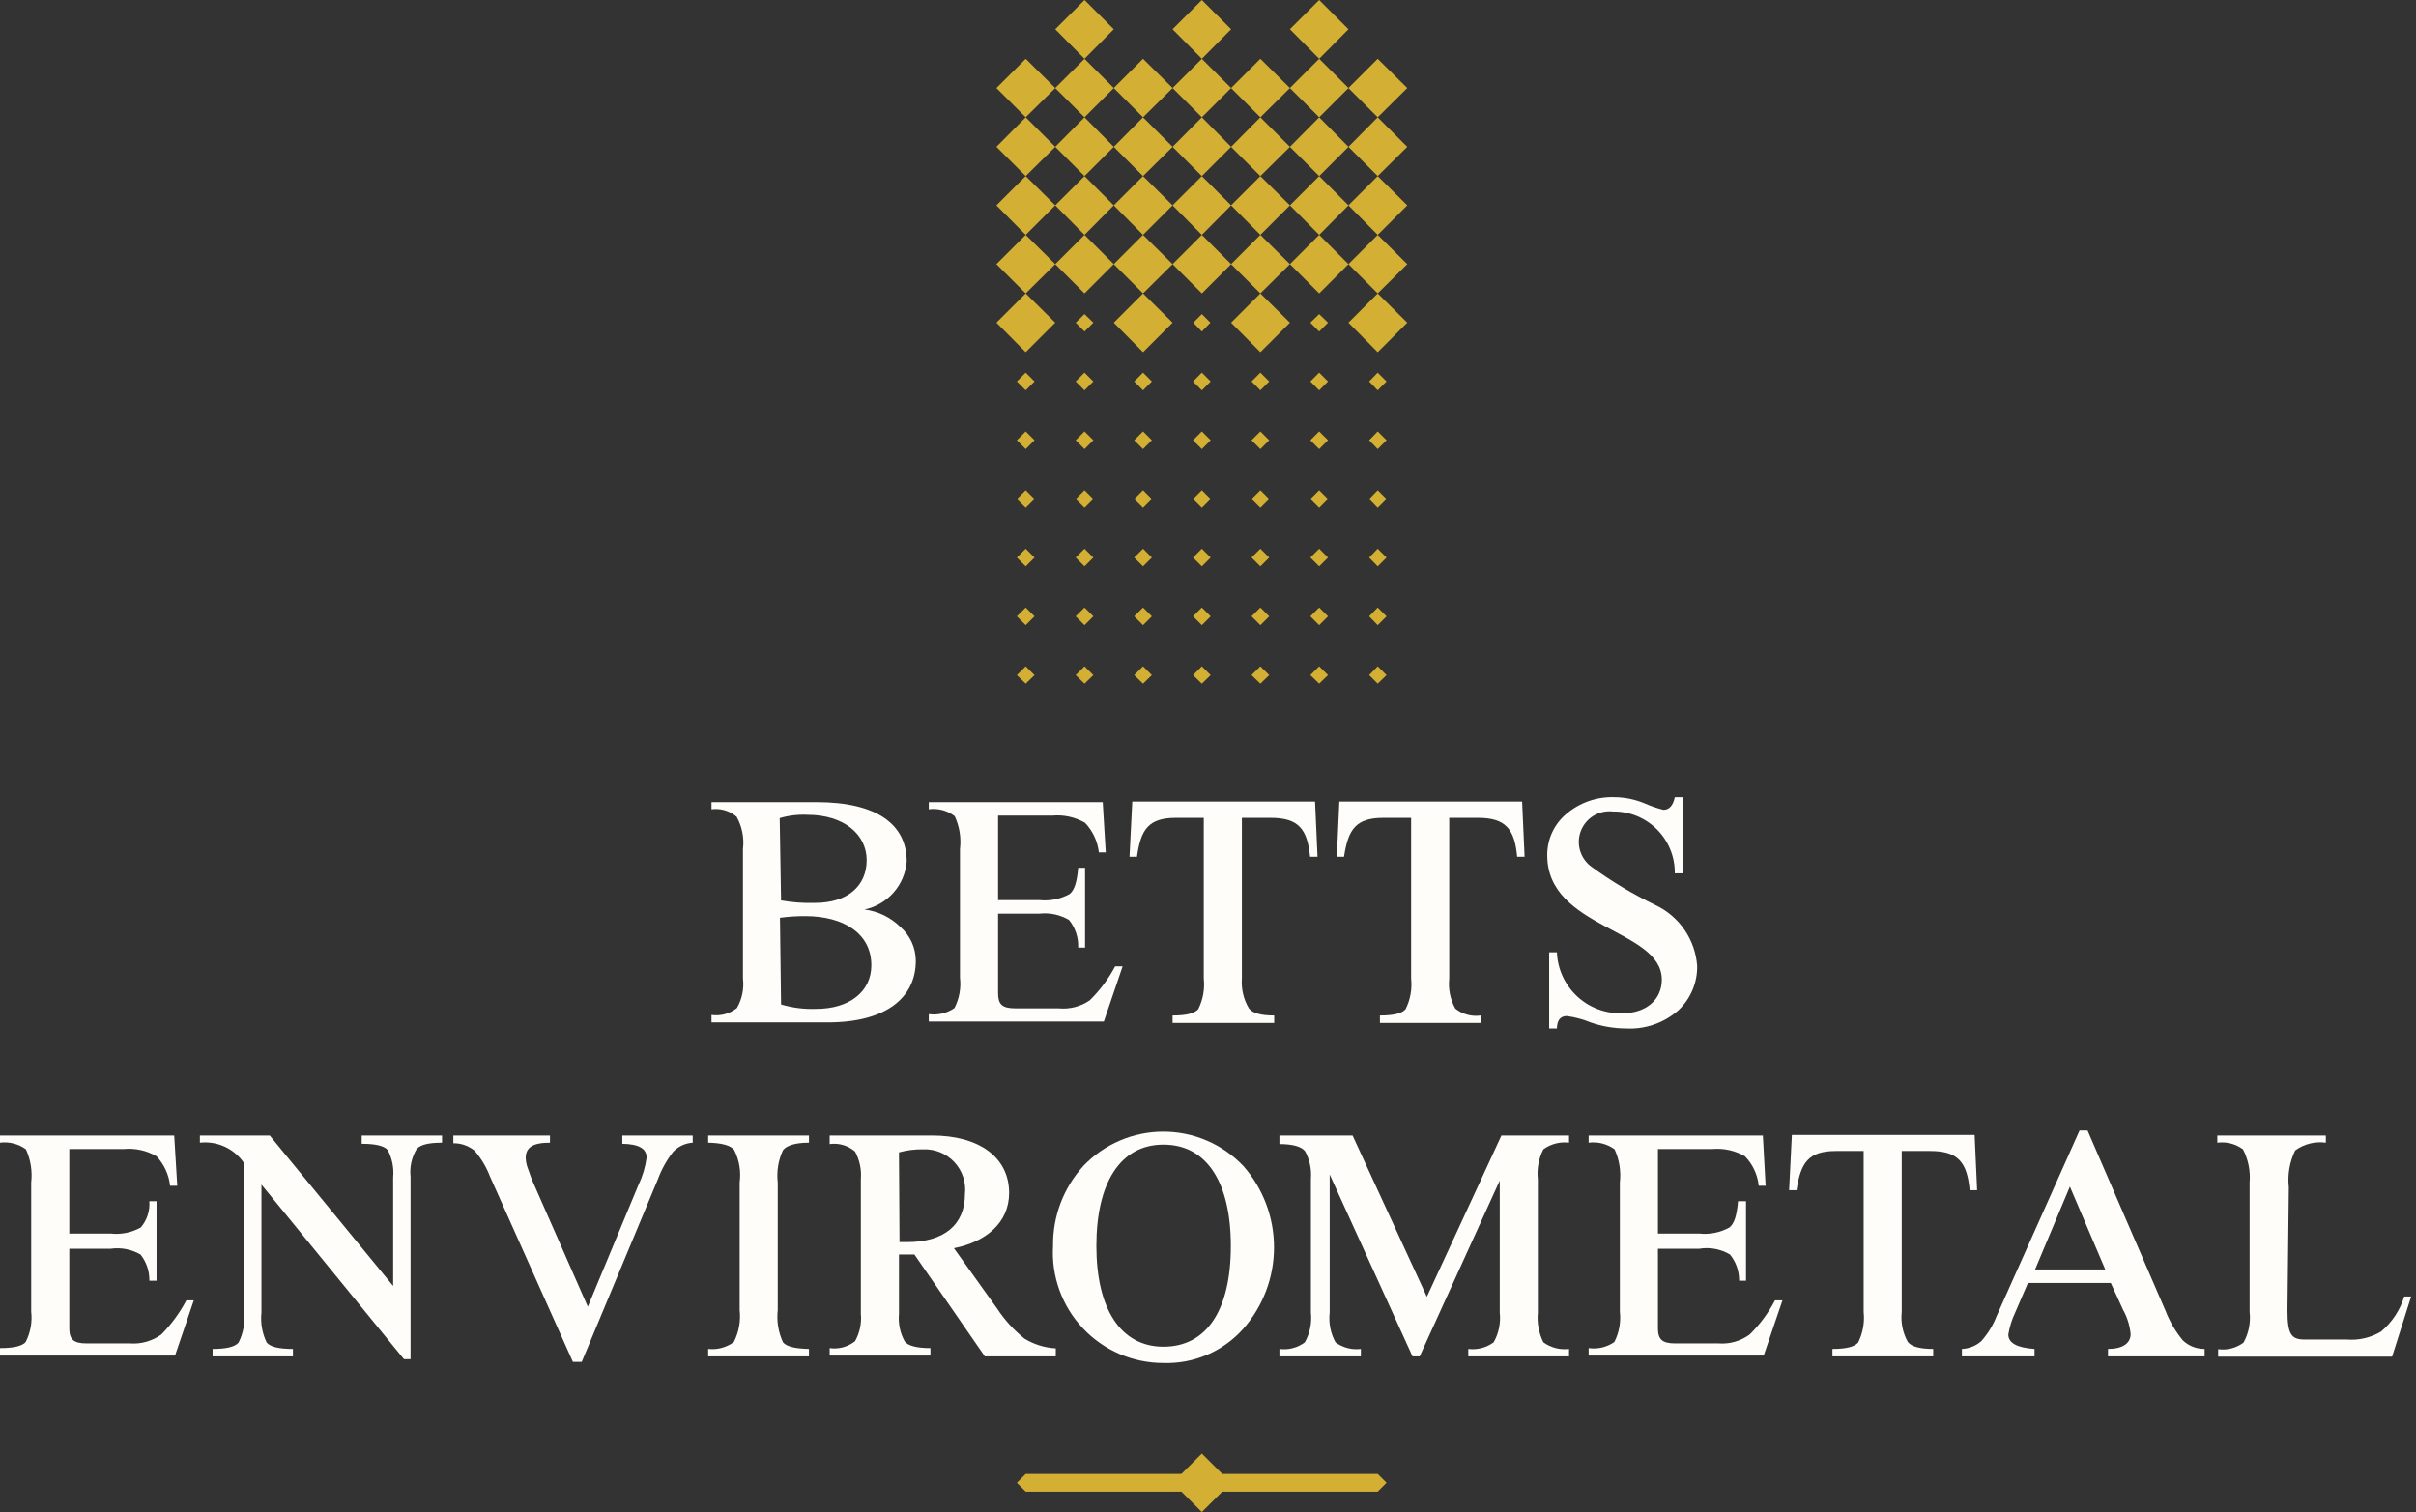 <?xml version="1.0" encoding="UTF-8"?> <svg xmlns="http://www.w3.org/2000/svg" width="123" height="77" viewBox="0 0 123 77" fill="none"><rect x="0" y="0" width="123" height="77" fill="#333333" stroke="none"/><path d="M53.723 7.478L52.219 8.968L50.729 7.478L52.219 5.974L53.723 7.478Z" fill="#D3B033"></path><path d="M56.703 7.478L55.213 8.968L53.723 7.478L55.213 5.974L56.703 7.478Z" fill="#D3B033"></path><path d="M59.697 7.478L58.193 8.968L56.703 7.478L58.193 5.974L59.697 7.478Z" fill="#D3B033"></path><path d="M62.677 7.478L61.187 8.968L59.697 7.478L61.187 5.974L62.677 7.478Z" fill="#D3B033"></path><path d="M65.671 7.478L64.166 8.968L62.676 7.478L64.166 5.974L65.671 7.478Z" fill="#D3B033"></path><path d="M68.651 7.478L67.161 8.968L65.671 7.478L67.161 5.974L68.651 7.478Z" fill="#D3B033"></path><path d="M71.644 7.478L70.14 8.968L68.65 7.478L70.14 5.974L71.644 7.478Z" fill="#D3B033"></path><path d="M53.723 10.458L52.219 11.962L50.729 10.458L52.219 8.968L53.723 10.458Z" fill="#D3B033"></path><path d="M56.703 10.458L55.213 11.962L53.723 10.458L55.213 8.968L56.703 10.458Z" fill="#D3B033"></path><path d="M59.697 10.458L58.193 11.962L56.703 10.458L58.193 8.968L59.697 10.458Z" fill="#D3B033"></path><path d="M62.677 10.458L61.187 11.962L59.697 10.458L61.187 8.968L62.677 10.458Z" fill="#D3B033"></path><path d="M65.671 10.458L64.166 11.962L62.676 10.458L64.166 8.968L65.671 10.458Z" fill="#D3B033"></path><path d="M68.651 10.458L67.161 11.962L65.671 10.458L67.161 8.968L68.651 10.458Z" fill="#D3B033"></path><path d="M71.644 10.458L70.14 11.962L68.65 10.458L70.14 8.968L71.644 10.458Z" fill="#D3B033"></path><path d="M53.723 13.452L52.219 14.942L50.729 13.452L52.219 11.962L53.723 13.452Z" fill="#D3B033"></path><path d="M56.703 13.452L55.213 14.942L53.723 13.452L55.213 11.962L56.703 13.452Z" fill="#D3B033"></path><path d="M59.697 13.452L58.193 14.942L56.703 13.452L58.193 11.962L59.697 13.452Z" fill="#D3B033"></path><path d="M62.677 13.452L61.187 14.942L59.697 13.452L61.187 11.962L62.677 13.452Z" fill="#D3B033"></path><path d="M65.671 13.452L64.166 14.942L62.676 13.452L64.166 11.962L65.671 13.452Z" fill="#D3B033"></path><path d="M68.651 13.452L67.161 14.942L65.671 13.452L67.161 11.962L68.651 13.452Z" fill="#D3B033"></path><path d="M71.644 13.452L70.14 14.942L68.65 13.452L70.14 11.962L71.644 13.452Z" fill="#D3B033"></path><path d="M53.723 16.432L52.219 17.936L50.729 16.432L52.219 14.942L53.723 16.432Z" fill="#D3B033"></path><path d="M55.663 16.432L55.213 16.882L54.763 16.432L55.213 15.996L55.663 16.432Z" fill="#D3B033"></path><path d="M59.697 16.432L58.193 17.936L56.703 16.432L58.193 14.942L59.697 16.432Z" fill="#D3B033"></path><path d="M61.623 16.432L61.187 16.882L60.751 16.432L61.187 15.996L61.623 16.432Z" fill="#D3B033"></path><path d="M65.671 16.432L64.166 17.936L62.676 16.432L64.166 14.942L65.671 16.432Z" fill="#D3B033"></path><path d="M67.61 16.432L67.16 16.882L66.711 16.432L67.16 15.996L67.61 16.432Z" fill="#D3B033"></path><path d="M71.644 16.432L70.14 17.936L68.65 16.432L70.14 14.942L71.644 16.432Z" fill="#D3B033"></path><path d="M52.669 19.426L52.219 19.876L51.769 19.426L52.219 18.976L52.669 19.426Z" fill="#D3B033"></path><path d="M55.663 19.426L55.213 19.876L54.763 19.426L55.213 18.976L55.663 19.426Z" fill="#D3B033"></path><path d="M58.642 19.426L58.193 19.876L57.743 19.426L58.193 18.976L58.642 19.426Z" fill="#D3B033"></path><path d="M61.636 19.426L61.187 19.876L60.737 19.426L61.187 18.976L61.636 19.426Z" fill="#D3B033"></path><path d="M64.616 19.426L64.167 19.876L63.717 19.426L64.167 18.976L64.616 19.426Z" fill="#D3B033"></path><path d="M67.61 19.426L67.16 19.876L66.711 19.426L67.16 18.976L67.61 19.426Z" fill="#D3B033"></path><path d="M70.59 19.426L70.14 19.876L69.705 19.426L70.14 18.976L70.59 19.426Z" fill="#D3B033"></path><path d="M52.669 22.419L52.219 22.869L51.769 22.419L52.219 21.97L52.669 22.419Z" fill="#D3B033"></path><path d="M55.663 22.419L55.213 22.869L54.763 22.419L55.213 21.97L55.663 22.419Z" fill="#D3B033"></path><path d="M58.642 22.419L58.193 22.869L57.743 22.419L58.193 21.97L58.642 22.419Z" fill="#D3B033"></path><path d="M61.636 22.419L61.187 22.869L60.737 22.419L61.187 21.97L61.636 22.419Z" fill="#D3B033"></path><path d="M64.616 22.419L64.167 22.869L63.717 22.419L64.167 21.97L64.616 22.419Z" fill="#D3B033"></path><path d="M67.61 22.419L67.16 22.869L66.711 22.419L67.16 21.97L67.61 22.419Z" fill="#D3B033"></path><path d="M70.59 22.419L70.14 22.869L69.705 22.419L70.14 21.97L70.59 22.419Z" fill="#D3B033"></path><path d="M52.669 25.414L52.219 25.863L51.769 25.414L52.219 24.964L52.669 25.414Z" fill="#D3B033"></path><path d="M55.663 25.414L55.213 25.863L54.763 25.414L55.213 24.964L55.663 25.414Z" fill="#D3B033"></path><path d="M58.642 25.414L58.193 25.863L57.743 25.414L58.193 24.964L58.642 25.414Z" fill="#D3B033"></path><path d="M61.636 25.414L61.187 25.863L60.737 25.414L61.187 24.964L61.636 25.414Z" fill="#D3B033"></path><path d="M64.616 25.414L64.167 25.863L63.717 25.414L64.167 24.964L64.616 25.414Z" fill="#D3B033"></path><path d="M67.61 25.414L67.16 25.863L66.711 25.414L67.16 24.964L67.61 25.414Z" fill="#D3B033"></path><path d="M70.59 25.414L70.14 25.863L69.705 25.414L70.14 24.964L70.59 25.414Z" fill="#D3B033"></path><path d="M52.669 28.394L52.219 28.843L51.769 28.394L52.219 27.944L52.669 28.394Z" fill="#D3B033"></path><path d="M55.663 28.394L55.213 28.843L54.763 28.394L55.213 27.944L55.663 28.394Z" fill="#D3B033"></path><path d="M58.642 28.394L58.193 28.843L57.743 28.394L58.193 27.944L58.642 28.394Z" fill="#D3B033"></path><path d="M61.636 28.394L61.187 28.843L60.737 28.394L61.187 27.944L61.636 28.394Z" fill="#D3B033"></path><path d="M64.616 28.394L64.167 28.843L63.717 28.394L64.167 27.944L64.616 28.394Z" fill="#D3B033"></path><path d="M67.61 28.394L67.16 28.843L66.711 28.394L67.16 27.944L67.61 28.394Z" fill="#D3B033"></path><path d="M70.59 28.394L70.14 28.843L69.705 28.394L70.14 27.944L70.59 28.394Z" fill="#D3B033"></path><path d="M52.669 31.387L52.219 31.837L51.769 31.387L52.219 30.938L52.669 31.387Z" fill="#D3B033"></path><path d="M55.663 31.387L55.213 31.837L54.763 31.387L55.213 30.938L55.663 31.387Z" fill="#D3B033"></path><path d="M58.642 31.387L58.193 31.837L57.743 31.387L58.193 30.938L58.642 31.387Z" fill="#D3B033"></path><path d="M61.636 31.387L61.187 31.837L60.737 31.387L61.187 30.938L61.636 31.387Z" fill="#D3B033"></path><path d="M64.616 31.387L64.167 31.837L63.717 31.387L64.167 30.938L64.616 31.387Z" fill="#D3B033"></path><path d="M67.61 31.387L67.16 31.837L66.711 31.387L67.16 30.938L67.61 31.387Z" fill="#D3B033"></path><path d="M70.59 31.387L70.14 31.837L69.705 31.387L70.14 30.938L70.59 31.387Z" fill="#D3B033"></path><path d="M52.669 34.381L52.219 34.817L51.769 34.381L52.219 33.932L52.669 34.381Z" fill="#D3B033"></path><path d="M55.663 34.381L55.213 34.817L54.763 34.381L55.213 33.932L55.663 34.381Z" fill="#D3B033"></path><path d="M58.642 34.381L58.193 34.817L57.743 34.381L58.193 33.932L58.642 34.381Z" fill="#D3B033"></path><path d="M61.636 34.381L61.187 34.817L60.737 34.381L61.187 33.932L61.636 34.381Z" fill="#D3B033"></path><path d="M64.616 34.381L64.167 34.817L63.717 34.381L64.167 33.932L64.616 34.381Z" fill="#D3B033"></path><path d="M67.61 34.381L67.16 34.817L66.711 34.381L67.16 33.932L67.61 34.381Z" fill="#D3B033"></path><path d="M70.59 34.381L70.14 34.817L69.705 34.381L70.14 33.932L70.59 34.381Z" fill="#D3B033"></path><path d="M53.723 4.484L52.219 5.974L50.729 4.484L52.219 2.994L53.723 4.484Z" fill="#D3B033"></path><path d="M56.703 4.484L55.213 5.974L53.723 4.484L55.213 2.994L56.703 4.484Z" fill="#D3B033"></path><path d="M59.697 4.484L58.193 5.974L56.703 4.484L58.193 2.994L59.697 4.484Z" fill="#D3B033"></path><path d="M62.677 4.484L61.187 5.974L59.697 4.484L61.187 2.994L62.677 4.484Z" fill="#D3B033"></path><path d="M65.671 4.484L64.166 5.974L62.676 4.484L64.166 2.994L65.671 4.484Z" fill="#D3B033"></path><path d="M68.651 4.484L67.161 5.974L65.671 4.484L67.161 2.994L68.651 4.484Z" fill="#D3B033"></path><path d="M71.644 4.484L70.14 5.974L68.65 4.484L70.14 2.994L71.644 4.484Z" fill="#D3B033"></path><path d="M56.703 1.49L55.213 2.994L53.723 1.49L55.213 0L56.703 1.49Z" fill="#D3B033"></path><path d="M62.677 1.49L61.187 2.994L59.697 1.49L61.187 0L62.677 1.49Z" fill="#D3B033"></path><path d="M68.651 1.49L67.161 2.994L65.671 1.49L67.161 0L68.651 1.49Z" fill="#D3B033"></path><path d="M37.825 43.237C37.894 42.669 37.781 42.093 37.502 41.593C37.328 41.443 37.123 41.331 36.903 41.266C36.683 41.201 36.451 41.183 36.223 41.213V40.848H41.578C44.643 40.848 46.161 41.986 46.161 43.87C46.115 44.455 45.881 45.01 45.493 45.451C45.105 45.892 44.585 46.196 44.01 46.316C44.706 46.404 45.354 46.72 45.851 47.215C46.094 47.43 46.289 47.694 46.422 47.99C46.555 48.285 46.624 48.606 46.624 48.93C46.624 50.785 45.135 52.065 42.141 52.065H36.223V51.685C36.451 51.718 36.684 51.704 36.906 51.643C37.128 51.583 37.336 51.477 37.516 51.334C37.779 50.879 37.887 50.351 37.825 49.83V43.237ZM39.765 45.852C40.335 45.954 40.915 45.997 41.494 45.978C43.181 45.978 44.123 45.093 44.123 43.8C44.123 42.506 42.984 41.494 41.1 41.494C40.626 41.471 40.151 41.528 39.695 41.663L39.765 45.852ZM39.765 51.151C40.344 51.323 40.947 51.399 41.55 51.376C43.237 51.376 44.361 50.504 44.361 49.155C44.361 47.538 42.956 46.653 40.988 46.653C40.56 46.651 40.133 46.679 39.709 46.737L39.765 51.151Z" fill="#FFFDF9"></path><path d="M50.813 41.536V45.838H52.922C53.452 45.893 53.987 45.785 54.454 45.528C54.707 45.332 54.833 44.882 54.89 44.193H55.241V48.255H54.89C54.911 47.746 54.746 47.246 54.426 46.85C53.973 46.582 53.445 46.468 52.922 46.526H50.813V50.575C50.813 51.137 51.01 51.348 51.685 51.348H53.892C54.453 51.405 55.016 51.26 55.48 50.94C55.996 50.433 56.432 49.85 56.773 49.211H57.153L56.197 52.022H47.285V51.643C47.744 51.708 48.211 51.598 48.592 51.334C48.838 50.858 48.936 50.319 48.873 49.787V43.237C48.942 42.666 48.849 42.086 48.606 41.565C48.42 41.421 48.208 41.316 47.981 41.256C47.754 41.196 47.518 41.181 47.285 41.213V40.848H56.141L56.295 43.406H55.944C55.879 42.842 55.632 42.313 55.241 41.902C54.735 41.609 54.15 41.481 53.568 41.536H50.813Z" fill="#FFFDF9"></path><path d="M63.225 41.649V49.829C63.185 50.366 63.312 50.901 63.59 51.361C63.787 51.6 64.209 51.713 64.87 51.713V52.092H59.697V51.713C60.372 51.713 60.807 51.614 61.004 51.39C61.246 50.907 61.343 50.366 61.285 49.829V41.649H59.88C58.474 41.649 58.081 42.225 57.884 43.631H57.504L57.645 40.819H66.95L67.076 43.631H66.697C66.556 42.225 66.121 41.649 64.687 41.649H63.225Z" fill="#FFFDF9"></path><path d="M73.781 41.649V49.829C73.724 50.36 73.832 50.895 74.09 51.361C74.27 51.505 74.478 51.611 74.7 51.671C74.923 51.732 75.155 51.746 75.383 51.713V52.092H70.253V51.713C70.927 51.713 71.377 51.614 71.56 51.39C71.802 50.907 71.899 50.366 71.841 49.829V41.649H70.436C69.03 41.649 68.636 42.225 68.425 43.631H68.06L68.187 40.819H77.492L77.618 43.631H77.239C77.112 42.225 76.662 41.649 75.243 41.649H73.781Z" fill="#FFFDF9"></path><path d="M85.673 40.595V44.474H85.265C85.271 44.059 85.193 43.647 85.037 43.263C84.881 42.878 84.649 42.529 84.355 42.235C84.062 41.942 83.713 41.71 83.328 41.554C82.943 41.398 82.531 41.32 82.116 41.326C81.774 41.286 81.428 41.361 81.133 41.539C80.838 41.717 80.61 41.988 80.485 42.309C80.36 42.63 80.344 42.983 80.441 43.314C80.538 43.645 80.742 43.934 81.02 44.137C82.046 44.885 83.137 45.539 84.281 46.091C84.877 46.372 85.387 46.807 85.76 47.35C86.133 47.894 86.355 48.526 86.403 49.183C86.412 49.61 86.329 50.033 86.162 50.425C85.995 50.818 85.747 51.17 85.434 51.46C84.698 52.103 83.739 52.431 82.763 52.374C82.155 52.37 81.552 52.266 80.978 52.065C80.59 51.906 80.184 51.797 79.769 51.741C79.441 51.741 79.272 51.952 79.263 52.374H78.869V48.494H79.263C79.296 49.344 79.663 50.147 80.284 50.729C80.905 51.31 81.73 51.623 82.58 51.601C83.803 51.601 84.604 50.912 84.604 49.886C84.604 47.3 78.771 47.3 78.771 43.561C78.766 43.159 78.85 42.761 79.018 42.397C79.186 42.032 79.433 41.709 79.741 41.452C80.421 40.871 81.293 40.565 82.187 40.595C82.723 40.599 83.253 40.709 83.747 40.918C84.051 41.053 84.366 41.161 84.689 41.241C84.984 41.241 85.181 41.016 85.265 40.595H85.673Z" fill="#FFFDF9"></path><path d="M3.528 58.516V62.818H5.637C6.167 62.877 6.703 62.769 7.169 62.508C7.483 62.138 7.64 61.658 7.604 61.173H7.97V65.221H7.604C7.614 64.737 7.455 64.265 7.155 63.886C6.696 63.62 6.161 63.516 5.637 63.591H3.528V67.639C3.528 68.201 3.739 68.412 4.4 68.412H6.606C7.177 68.456 7.745 68.297 8.209 67.962C8.718 67.447 9.149 66.86 9.488 66.219H9.867L8.912 69.03H0V68.651C0.689 68.651 1.125 68.552 1.307 68.342C1.551 67.865 1.649 67.327 1.588 66.796V60.217C1.654 59.641 1.562 59.058 1.321 58.53C0.94 58.253 0.467 58.132 0 58.193V57.828H8.869L9.024 60.386H8.659C8.598 59.823 8.356 59.295 7.97 58.882C7.46 58.586 6.87 58.458 6.283 58.516H3.528Z" fill="#FFFDF9"></path><path d="M13.311 60.316V66.838C13.255 67.363 13.347 67.894 13.578 68.37C13.775 68.595 14.211 68.693 14.914 68.693V69.073H10.823V68.693C11.512 68.693 11.948 68.595 12.145 68.37C12.385 67.897 12.483 67.365 12.426 66.838V59.233C12.182 58.871 11.843 58.582 11.447 58.399C11.05 58.215 10.611 58.144 10.177 58.193V57.828H13.733L20.016 65.488V59.964C20.063 59.478 19.965 58.989 19.735 58.559C19.538 58.348 19.116 58.249 18.414 58.249V57.828H22.504V58.193C21.829 58.193 21.408 58.291 21.211 58.516C20.958 58.939 20.849 59.432 20.902 59.922V69.213H20.564L13.269 60.273L13.311 60.316Z" fill="#FFFDF9"></path><path d="M29.926 66.543L32.498 60.358C32.712 59.914 32.854 59.44 32.92 58.952C32.92 58.488 32.512 58.263 31.683 58.249V57.828H35.267V58.193C34.895 58.216 34.544 58.376 34.283 58.643C33.948 59.067 33.682 59.541 33.496 60.048L29.616 69.354H29.167L24.95 59.922C24.765 59.44 24.499 58.992 24.163 58.601C23.858 58.351 23.475 58.216 23.08 58.221V57.828H28V58.193C27.1 58.193 26.763 58.446 26.763 58.98C26.769 59.118 26.793 59.255 26.833 59.388L27.058 60.02L27.241 60.442L29.926 66.543Z" fill="#FFFDF9"></path><path d="M39.596 66.711C39.532 67.273 39.625 67.843 39.863 68.356C40.046 68.581 40.496 68.679 41.185 68.693V69.073H36.054V68.693C36.519 68.745 36.986 68.619 37.361 68.342C37.616 67.838 37.718 67.272 37.657 66.711V60.217C37.734 59.649 37.636 59.07 37.376 58.559C37.193 58.334 36.757 58.207 36.054 58.193V57.828H41.185V58.193C40.496 58.193 40.046 58.334 39.863 58.573C39.623 59.085 39.53 59.655 39.596 60.217V66.711Z" fill="#FFFDF9"></path><path d="M53.751 69.073H50.138L46.554 63.886H45.767V66.908C45.721 67.395 45.824 67.885 46.062 68.314C46.24 68.538 46.676 68.651 47.369 68.651V69.03H42.239V68.651C42.467 68.684 42.699 68.67 42.922 68.609C43.144 68.549 43.352 68.443 43.532 68.299C43.77 67.872 43.873 67.382 43.827 66.894V60.048C43.867 59.561 43.765 59.073 43.532 58.643C43.356 58.491 43.149 58.379 42.926 58.313C42.703 58.248 42.469 58.231 42.239 58.263V57.828H47.454C49.829 57.828 51.375 58.924 51.375 60.751C51.375 62.283 50.166 63.253 48.564 63.563L50.757 66.627C51.14 67.214 51.615 67.736 52.163 68.173C52.643 68.465 53.189 68.634 53.751 68.665V69.073ZM45.795 63.253H46.175C48.058 63.253 49.126 62.382 49.126 60.808C49.159 60.514 49.128 60.216 49.035 59.936C48.942 59.655 48.789 59.398 48.588 59.182C48.386 58.965 48.14 58.795 47.867 58.683C47.594 58.571 47.299 58.519 47.004 58.53C46.586 58.522 46.17 58.575 45.767 58.685L45.795 63.253Z" fill="#FFFDF9"></path><path d="M53.611 63.45C53.591 61.944 54.144 60.487 55.157 59.373C55.682 58.823 56.313 58.384 57.013 58.085C57.712 57.785 58.465 57.631 59.226 57.631C59.987 57.631 60.74 57.785 61.439 58.085C62.139 58.384 62.77 58.823 63.295 59.373C64.305 60.519 64.862 61.993 64.862 63.52C64.862 65.047 64.305 66.521 63.295 67.667C62.788 68.238 62.161 68.69 61.459 68.991C60.756 69.292 59.996 69.435 59.233 69.41C58.465 69.411 57.706 69.255 57 68.952C56.295 68.648 55.66 68.204 55.133 67.645C54.606 67.087 54.2 66.427 53.938 65.705C53.676 64.984 53.564 64.216 53.611 63.45ZM62.663 63.45C62.663 60.245 61.454 58.291 59.233 58.291C57.012 58.291 55.817 60.273 55.817 63.45C55.817 66.626 57.04 68.58 59.233 68.58C61.426 68.58 62.663 66.725 62.663 63.45Z" fill="#FFFDF9"></path><path d="M71.912 69.073L67.695 59.81V66.838C67.634 67.362 67.737 67.892 67.99 68.356C68.361 68.631 68.825 68.752 69.283 68.693V69.073H65.136V68.693C65.364 68.725 65.595 68.711 65.817 68.653C66.039 68.595 66.247 68.494 66.43 68.356C66.689 67.894 66.797 67.364 66.739 66.838V60.035C66.78 59.547 66.677 59.059 66.444 58.629C66.261 58.39 65.811 58.263 65.136 58.263V57.828H68.861L72.642 66.037L76.438 57.828H79.881V58.193C79.419 58.135 78.951 58.255 78.574 58.53C78.333 58.998 78.235 59.526 78.293 60.048V66.838C78.243 67.36 78.341 67.886 78.574 68.356C78.951 68.631 79.419 68.752 79.881 68.693V69.073H74.751V68.693C75.209 68.752 75.673 68.631 76.044 68.356C76.303 67.894 76.412 67.364 76.353 66.838V60.119L72.277 69.073H71.912Z" fill="#FFFDF9"></path><path d="M84.407 58.516V62.818H86.516C87.046 62.875 87.582 62.767 88.048 62.508C88.301 62.312 88.428 61.862 88.484 61.173H88.891V65.221H88.54C88.546 64.736 88.382 64.263 88.076 63.886C87.607 63.607 87.055 63.502 86.516 63.591H84.407V67.639C84.407 68.201 84.618 68.412 85.279 68.412H87.486C88.052 68.457 88.615 68.297 89.074 67.962C89.593 67.452 90.029 66.864 90.367 66.219H90.747L89.791 69.03H80.879V68.651C81.338 68.716 81.805 68.606 82.187 68.342C82.431 67.865 82.529 67.327 82.468 66.796V60.217C82.534 59.641 82.441 59.058 82.201 58.53C81.82 58.253 81.347 58.132 80.879 58.193V57.828H89.749L89.889 60.386H89.538C89.481 59.819 89.233 59.289 88.835 58.882C88.329 58.589 87.745 58.461 87.162 58.516H84.407Z" fill="#FFFDF9"></path><path d="M96.819 58.615V66.809C96.762 67.34 96.87 67.875 97.129 68.341C97.325 68.58 97.747 68.693 98.422 68.693V69.072H93.291V68.693C93.966 68.693 94.402 68.594 94.599 68.37C94.84 67.887 94.938 67.346 94.88 66.809V58.615H93.474C92.068 58.615 91.675 59.205 91.464 60.611H91.085L91.225 57.799H100.53L100.657 60.611H100.277C100.151 59.205 99.701 58.615 98.281 58.615H96.819Z" fill="#FFFDF9"></path><path d="M107.46 65.333H103.243L102.596 66.837C102.426 67.193 102.308 67.572 102.245 67.962C102.245 68.383 102.681 68.636 103.58 68.693V69.072H99.883V68.693C100.247 68.678 100.594 68.539 100.867 68.299C101.206 67.919 101.472 67.481 101.655 67.006L105.871 57.574H106.279L110.243 66.739C110.455 67.289 110.754 67.802 111.129 68.257C111.427 68.542 111.826 68.699 112.239 68.693V69.072H107.319V68.693C108.078 68.693 108.472 68.397 108.472 67.934C108.43 67.504 108.301 67.088 108.092 66.711L107.46 65.333ZM107.179 64.644L105.38 60.428L103.608 64.644H107.179Z" fill="#FFFDF9"></path><path d="M116.456 66.725C116.456 67.962 116.653 68.215 117.341 68.215H119.478C120.087 68.265 120.697 68.122 121.221 67.808C121.778 67.339 122.188 66.719 122.402 66.022H122.753L121.783 69.087H112.928V68.707C113.386 68.769 113.851 68.648 114.221 68.37C114.483 67.894 114.591 67.349 114.53 66.81V60.217C114.579 59.634 114.462 59.05 114.193 58.53C113.817 58.253 113.349 58.132 112.885 58.193V57.828H118.41V58.193C117.858 58.117 117.299 58.258 116.849 58.587C116.566 59.171 116.454 59.824 116.526 60.47L116.456 66.725Z" fill="#FFFDF9"></path><path d="M70.141 75.96H52.219L51.769 75.51L52.219 75.06H70.141L70.59 75.51L70.141 75.96Z" fill="#D3B033"></path><path d="M62.677 75.51L61.187 77L59.697 75.51L61.187 74.02L62.677 75.51Z" fill="#D3B033"></path></svg> 